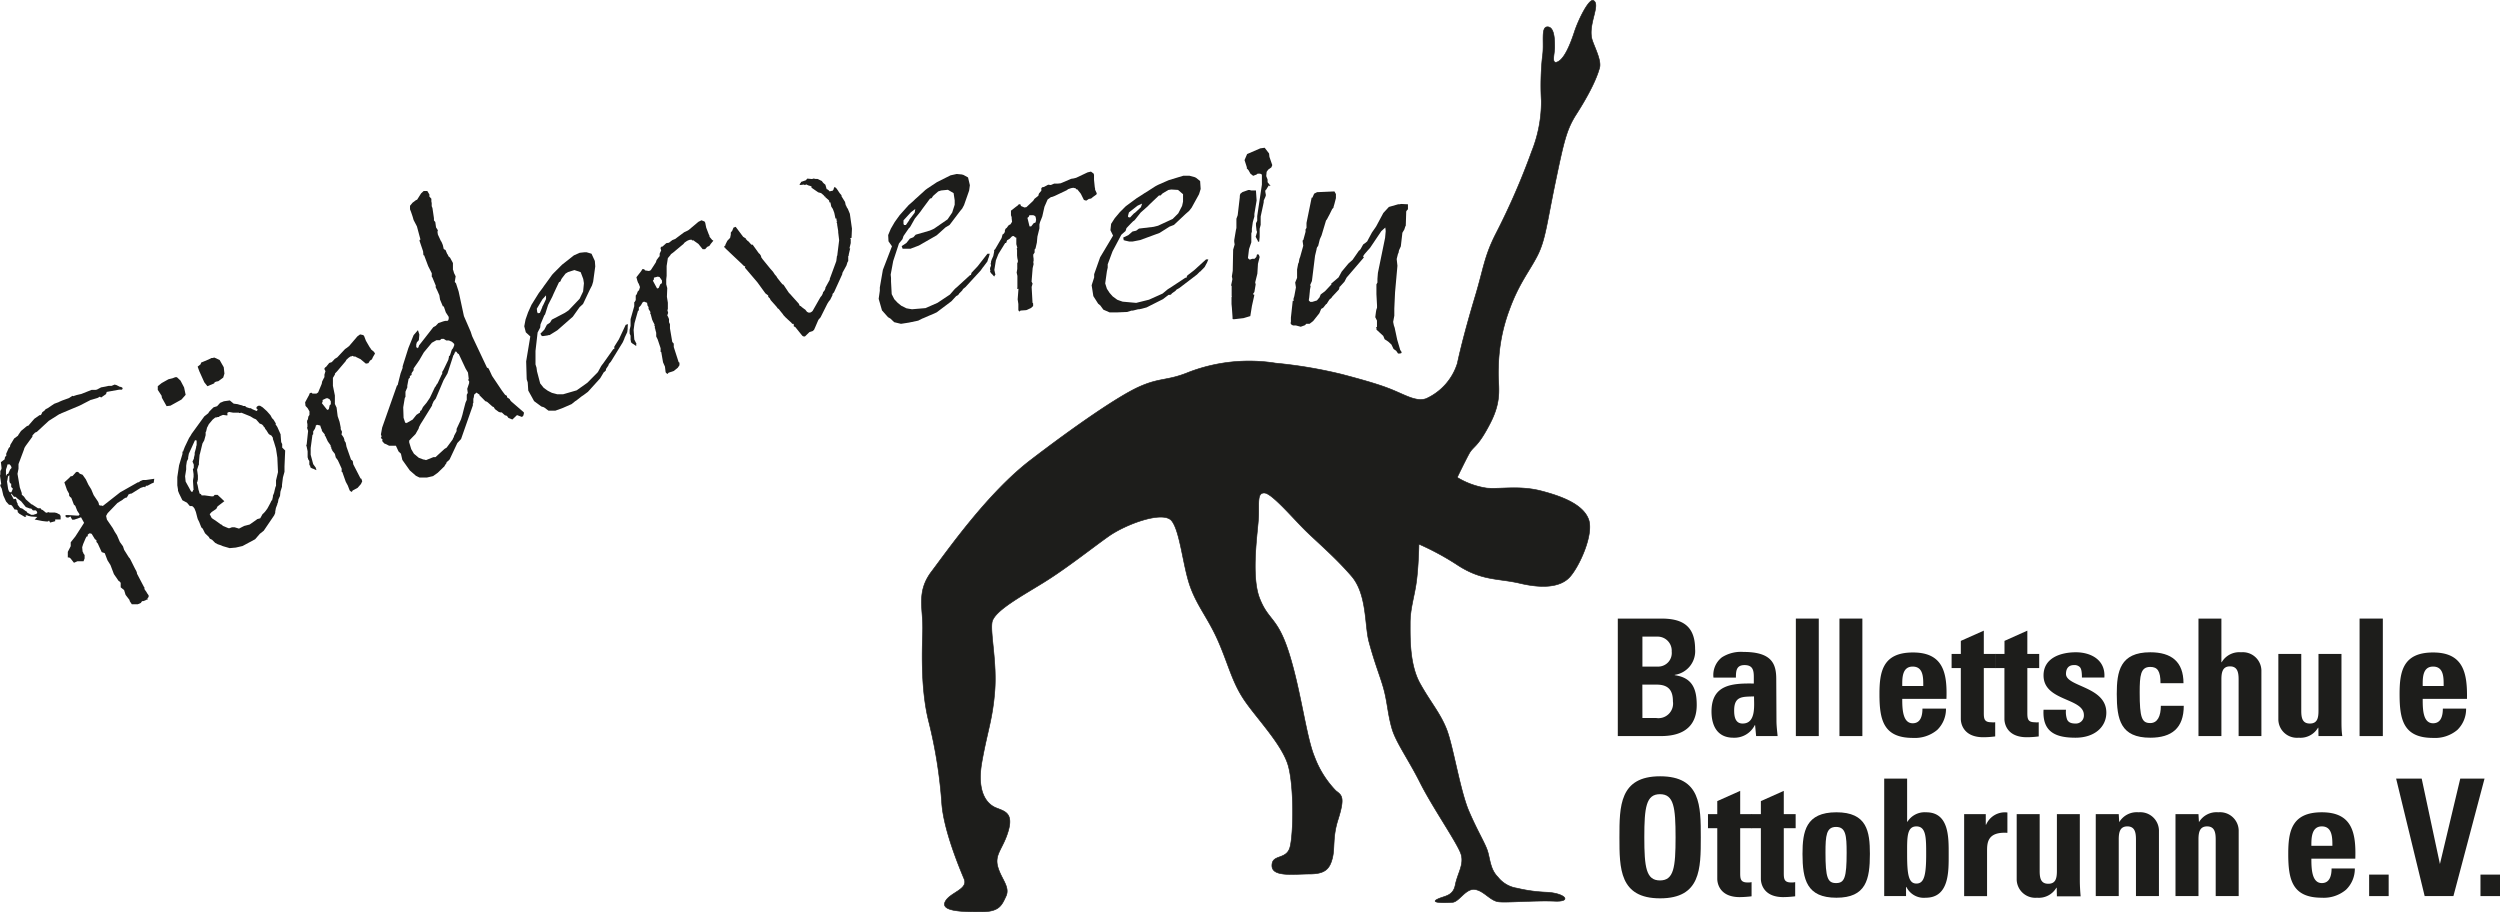 <svg id="Ebene_1" data-name="Ebene 1" xmlns="http://www.w3.org/2000/svg" viewBox="0 0 368.71 134.52"><defs><style>.cls-1,.cls-2{fill:#1d1d1b;}.cls-1{stroke:#1d1d1b;stroke-miterlimit:3.86;stroke-width:0.09px;}</style></defs><path class="cls-1" d="M214.93,70.35a11.68,11.68,0,0,0,4.36,1.57c2.08.16,4.87-.4,8,.41s6.18,2,7,4.19-1.38,7-2.79,8.53-4.1,1.67-7.32.91-5.56-.34-9.15-2.65a39.36,39.36,0,0,0-5.76-3.13s-.06,3.34-.38,5.62c-.28,2.07-.91,3.89-.91,6s-.11,6.13,1.46,8.94,2.92,4.28,3.89,6.69,2,9.07,3.31,12.13,2.44,4.79,2.79,6,.4,2.63,1.48,3.71a4.4,4.4,0,0,0,2.82,1.65,22.17,22.17,0,0,0,4.38.6c2.73.14,3.8,1.42,1.23,1.32-3-.13-7.12.25-8.35.09s-2.22-1.71-3.54-1.82-2.25,1.82-3.22,1.9-3.36.13-2.3-.43,2.36-.41,2.7-2.14,1.33-3,.84-4.55-4.22-6.93-6-10.48-3.61-6-4.2-8.09-.65-3.7-1.14-5.59-1.27-3.6-2.23-7.15c-.65-2.39-.26-7-2.57-9.68s-4.89-4.87-6.7-6.63-5-5.55-6.12-5.63-.81,1.41-.89,3.47-1.17,8.68.16,12.07,2.65,2.68,4.38,8.23,2.51,12.29,3.71,15.13a14.47,14.47,0,0,0,3.14,5c.87.69,1.41.87.33,4.28-.84,2.65-.43,4.14-.84,5.71s-1.08,2.3-3.38,2.3-5.53.49-5.53-1.24,2.14-.79,2.66-2.71.62-9-.27-12.07-4.61-6.91-6.42-9.56-2.33-5.14-3.82-8.6-3.11-5.2-4.19-8.18-1.49-8.15-2.74-9.72-6.79.49-9.34,2.3-6.09,4.63-9.39,6.69-7.52,4.3-7.77,6,.73,5.85.41,10.07-1.08,5.88-1.9,10.48.82,6.26,2.06,6.77,2.6.73,1.84,3.38-2.06,3.44-1.57,5.28,1.87,3,1.22,4.39-1,2.3-3.71,2.3-5.93-.06-5.28-1.46,3.47-1.82,2.81-3.39-3.05-7.28-3.3-11.23a69.55,69.55,0,0,0-1.92-12c-1.14-4.53-1-9.91-.89-13.29s-1-5.77,1.32-8.83,8.24-11.56,14.6-16.43,12.88-9.4,16-10.8,4.14-.84,7.36-2.17a24.87,24.87,0,0,1,12.78-1.32A67.83,67.83,0,0,1,198,55.16c2.14.57,4.82,1.29,6.68,2,2.41.9,4.06,2.08,5.63,1.57a8.47,8.47,0,0,0,4.63-5.22c.49-2.3,1.39-5.77,2.63-9.89s1.33-5.87,3.06-9.25a103.8,103.8,0,0,0,5.28-12.13,19.68,19.68,0,0,0,1.41-7.44,40.9,40.9,0,0,1,.16-6.53c.32-1.89-.3-4.38.75-4.38s1.06,2,1.06,3-.54,2.59.43,2.16,1.82-2.41,2.47-4.39S234.37-.31,235,0c1.15.58-.9,3.62-.16,5.86.39,1.18,1.4,3.06,1.06,4.13-.14.45-.65,2.47-3.45,6.84-1.41,2.21-1.81,4-3.06,10s-1.46,8.45-2.62,10.75-2.74,4.12-4.15,8A25.41,25.41,0,0,0,221,54.16c-.16,2.63.7,4.47-1.21,8.18s-2.47,3.3-3.14,4.54-1.74,3.47-1.74,3.47Z" transform="translate(0 0.07)"/><path class="cls-2" d="M238.6,108.49V91.16H245c2.75,0,5,.79,5,4.49a3.53,3.53,0,0,1-3,3.81v.05c2.57.36,3.24,2,3.24,4.39,0,4.39-3.81,4.59-5.35,4.59Zm3.63-10.25h2.42a2,2,0,0,0,1.9-2.21,2.08,2.08,0,0,0-2.09-2.21h-2.23Zm0,7.58h2a2.16,2.16,0,0,0,2.5-2.45c0-1.53-.58-2.47-2.4-2.47h-2.11Z" transform="translate(0 0.07)"/><path class="cls-2" d="M262,106.23c0,.75.1,1.51.17,2.26H259l-.15-1.61h-.05a3.35,3.35,0,0,1-3.16,1.85c-2.35,0-3.22-1.75-3.22-3.87,0-4,3.1-4.17,6.24-4.12V99.8c0-1-.14-1.78-1.37-1.78s-1.27.89-1.27,1.85h-3.31a3.3,3.3,0,0,1,1.25-3,5.22,5.22,0,0,1,3.17-.79c4.29,0,4.84,1.85,4.84,4.05Zm-6.24-1.51c0,.86.15,1.92,1.25,1.92,2,0,1.68-2.69,1.68-4C257,102.7,255.76,102.56,255.76,104.72Z" transform="translate(0 0.07)"/><path class="cls-2" d="M268.24,91.16v17.33h-3.38V91.16Z" transform="translate(0 0.07)"/><path class="cls-2" d="M274.67,91.16v17.33h-3.38V91.16Z" transform="translate(0 0.07)"/><path class="cls-2" d="M280.55,103c0,1.44.05,3.6,1.54,3.6,1.2,0,1.44-1.15,1.44-2.16H287a4.28,4.28,0,0,1-1.29,3.14,5.13,5.13,0,0,1-3.58,1.18c-4.37,0-4.94-2.67-4.94-6.46,0-3.31.48-6.14,4.94-6.14s5.07,3,4.94,6.84Zm3.1-1.9c0-1.17.05-2.86-1.56-2.86s-1.54,1.83-1.54,2.86Z" transform="translate(0 0.07)"/><path class="cls-2" d="M287.83,96.37h1.36V94.45l3.39-1.51v3.43h1.75v2.09h-1.75v6.48c0,.91,0,1.51,1.08,1.51a2.28,2.28,0,0,0,.6,0v2.09a13.6,13.6,0,0,1-1.75.12c-2.93,0-3.32-2-3.32-2.69V98.46h-1.36Z" transform="translate(0 0.07)"/><path class="cls-2" d="M294.26,96.37h1.37V94.45L299,92.94v3.43h1.75v2.09H299v6.48c0,.91,0,1.51,1.08,1.51a2.24,2.24,0,0,0,.6,0v2.09a13.46,13.46,0,0,1-1.75.12c-2.93,0-3.31-2-3.31-2.69V98.46h-1.37Z" transform="translate(0 0.07)"/><path class="cls-2" d="M304.7,104.6a3.32,3.32,0,0,0,.17,1.46c.19.39.55.58,1.22.58a1.18,1.18,0,0,0,1.25-1.25c0-2.57-5.95-2-5.95-5.85,0-2.62,2.59-3.41,4.77-3.41s4.39,1.1,4.2,3.72h-3.31c0-.84-.09-1.35-.34-1.56a1.11,1.11,0,0,0-.86-.27c-.74,0-1.15.48-1.15,1.3,0,1.92,5.95,1.82,5.95,5.71,0,2.11-1.73,3.7-4.54,3.7s-4.92-.75-4.72-4.13Z" transform="translate(0 0.07)"/><path class="cls-2" d="M318.64,100.69c0-1.8-.45-2.4-1.51-2.4-1.44,0-1.56,1.27-1.56,3.79,0,3.7.31,4.49,1.56,4.49,1.06,0,1.56-1,1.56-2.55h3.38c0,3.29-1.77,4.71-4.94,4.71-4.37,0-4.94-2.67-4.94-6.46,0-3.31.48-6.14,4.94-6.14,3.12,0,4.9,1.39,4.9,4.56Z" transform="translate(0 0.07)"/><path class="cls-2" d="M330.16,108.49v-8.36c0-1.07-.19-1.92-1.27-1.92s-1.27.85-1.27,1.92v8.36h-3.38V91.16h3.38v6.43h.05a3,3,0,0,1,2.85-1.46,2.75,2.75,0,0,1,3,2.64v9.72Z" transform="translate(0 0.07)"/><path class="cls-2" d="M341.92,107.26h-.05a3,3,0,0,1-2.85,1.47,2.74,2.74,0,0,1-3-2.64V96.37h3.38v8.4c0,1.08.19,1.87,1.27,1.87s1.27-.79,1.27-1.87v-8.4h3.39v9.72c0,.79,0,1.61.12,2.4h-3.51Z" transform="translate(0 0.07)"/><path class="cls-2" d="M351.43,91.16v17.33H348V91.16Z" transform="translate(0 0.07)"/><path class="cls-2" d="M357.31,103c0,1.44,0,3.6,1.53,3.6,1.2,0,1.44-1.15,1.44-2.16h3.43a4.28,4.28,0,0,1-1.29,3.14,5.1,5.1,0,0,1-3.58,1.18c-4.37,0-4.94-2.67-4.94-6.46,0-3.31.48-6.14,4.94-6.14s5.07,3,5,6.84Zm3.09-1.9c0-1.17.05-2.86-1.56-2.86s-1.53,1.83-1.53,2.86Z" transform="translate(0 0.07)"/><path class="cls-2" d="M238.84,123.42c0-4.58,0-9,6-9s6,4.37,6,9,0,9-6,9S238.84,128,238.84,123.42Zm8.28,0c0-4.44-.26-6.36-2.3-6.36s-2.31,1.92-2.31,6.36.27,6.36,2.31,6.36S247.12,127.86,247.12,123.42Z" transform="translate(0 0.07)"/><path class="cls-2" d="M251.9,120h1.37v-1.92l3.38-1.51V120h1.75v2.08h-1.75v6.49c0,.91,0,1.51,1.08,1.51a2.24,2.24,0,0,0,.6-.05v2.09a15.54,15.54,0,0,1-1.75.12c-2.93,0-3.31-2-3.31-2.69v-7.47H251.9Z" transform="translate(0 0.07)"/><path class="cls-2" d="M258.33,120h1.37v-1.92l3.38-1.51V120h1.75v2.08h-1.75v6.49c0,.91,0,1.51,1.08,1.51a2.24,2.24,0,0,0,.6-.05v2.09a15.35,15.35,0,0,1-1.75.12c-2.93,0-3.31-2-3.31-2.69v-7.47h-1.37Z" transform="translate(0 0.07)"/><path class="cls-2" d="M265.84,125.87c0-3.31.48-6.14,5-6.14s4.94,2.83,4.94,6.14c0,3.79-.57,6.46-4.94,6.46S265.84,129.66,265.84,125.87Zm6.51-.19c0-2.52-.12-3.79-1.56-3.79s-1.56,1.27-1.56,3.79c0,3.69.31,4.49,1.56,4.49S272.35,129.37,272.35,125.68Z" transform="translate(0 0.07)"/><path class="cls-2" d="M277.89,114.76h3.38v6.36h.05a3,3,0,0,1,2.76-1.39c3.41,0,3.32,3.77,3.32,6.21s.11,6.39-3.39,6.39a2.86,2.86,0,0,1-2.85-1.59h-.05v1.35h-3.22Zm6.19,11.16c0-2.42,0-4.11-1.44-4.11s-1.37,1.69-1.37,4.11c0,3,.22,4.32,1.37,4.32S284.08,129,284.08,125.92Z" transform="translate(0 0.07)"/><path class="cls-2" d="M292.87,120v1.56h.05a3,3,0,0,1,3.14-1.8v3c-3-.19-3,1.54-3,2.74v6.6h-3.38V120Z" transform="translate(0 0.07)"/><path class="cls-2" d="M303.33,130.86h-.05a3,3,0,0,1-2.85,1.47,2.75,2.75,0,0,1-3-2.64V120h3.39v8.4c0,1.08.19,1.87,1.27,1.87s1.27-.79,1.27-1.87V120h3.38v9.72c0,.79.05,1.6.12,2.4h-3.5Z" transform="translate(0 0.07)"/><path class="cls-2" d="M312.55,121.19h0a3,3,0,0,1,2.86-1.46,2.75,2.75,0,0,1,3,2.64v9.72h-3.39v-8.36c0-1.07-.19-1.92-1.27-1.92s-1.27.85-1.27,1.92v8.36h-3.39V120h3.39Z" transform="translate(0 0.07)"/><path class="cls-2" d="M324.31,121.19h0a3,3,0,0,1,2.86-1.46,2.75,2.75,0,0,1,3,2.64v9.72h-3.39v-8.36c0-1.07-.19-1.92-1.27-1.92s-1.27.85-1.27,1.92v8.36h-3.39V120h3.39Z" transform="translate(0 0.07)"/><path class="cls-2" d="M340.89,126.57c0,1.44.05,3.6,1.54,3.6,1.2,0,1.44-1.16,1.44-2.16h3.43a4.29,4.29,0,0,1-1.3,3.14,5.09,5.09,0,0,1-3.57,1.18c-4.37,0-4.95-2.67-4.95-6.46,0-3.31.48-6.14,4.95-6.14s5.06,3,4.94,6.84Zm3.1-1.9c0-1.17,0-2.86-1.56-2.86s-1.54,1.83-1.54,2.86Z" transform="translate(0 0.07)"/><path class="cls-2" d="M352.29,128.92v3.17h-2.88v-3.17Z" transform="translate(0 0.07)"/><path class="cls-2" d="M353.39,114.76h3.77l2.69,12.6h0l3-12.6h3.58l-4.59,17.33h-4.24Z" transform="translate(0 0.07)"/><path class="cls-2" d="M368.71,128.92v3.17h-2.88v-3.17Z" transform="translate(0 0.07)"/><path class="cls-2" d="M15.64,58.05l-.73.51-.18-.13-.34.19-.67.2-.23.07-.07,0-1.65.85L8.94,60.93,8.87,61h-.1L7.19,62,5.46,63.6l-.18.1-.08,0-.32.34-.1.12,0,.17,0,0-1,1.37L3.6,66l-.08.27-.79,2.1,0,.69-.15.75.34,2,.29.84,0,.15,0,.08.23.21.09.07.3.44.83.72h.07L5,74.5l.6.39.24,0,.15,0,.09.17.23.1.49.4.39-.1.09.06h.28l.53,0,.2.06.06,0,.31.16.16.08.12.21v.51l-.54,0-.26,0,0,.26L7.39,77l-.16-.3-.15.14-.26,0-.59-.07-1.12-.22.4-.38-.91-.06L4.13,76,4,75.93l-.13,0H3.78l0,.06.11.11-.23.07-.83-.49-.25-.26.06-.09-.09-.17-.15-.08H2.16l-.33-.49-.13-.15-.2-.06H1.33l-.44-.49L.49,73,.26,72,.05,71.6l0-.19.13-.07L0,70.08l.05-.2,0-.24,0-.24.09-.16.08-.15v-.22l-.09-.78.55-.41.05-.31L1,67H.87l.06-.19L1.29,66l.11-.11.08-.05,0-.13.06-.2.55-.91.56-.41.08-.16.37-.54L4,62.74l.15,0,.92-1.05.76-.53H6L6.12,61l.12-.28.32-.23.17-.21L7,60.15l1-.67.65-.24.13-.07L9.17,59l1-.36.53-.34.09.06.52-.17.69-.16,1.51-.6.15,0h.22l.24,0,.19-.05.6-.32.61-.11.5-.11h.43l.45-.19.27.07.53.27.13,0,.16.08.11.1-.1.23,0,0-.16,0-.28,0-1.82.33ZM1,68.84.94,69l-.06.2,0,.87L1,70v-.17l.09,0h.11l.3-.67.21-.22-.07-.24-.05-.08-.16-.2-.32,0Zm.18,1.35-.09.55-.06.19.17,1.13.12.32.14.15.13,0,.09,0L1.9,72l-.25-.25,0-.48L1.5,71.2l-.05-.08-.07-.24V70.6l0-.59Zm3.42,4.74-.18,0-.61-.22-.69-.84-.56-.42-.25-.25-.17,0H2.07l-.32-.39-.11-.1,0,.15.38.69.3-.06.09.17.06.31.14.25,0,.15.36.47.33.1.47.35.16.08.09.17.47.25.09.06.37,0,.28-.1.08,0,.19-.16-.07-.23-.14-.15-.13,0-.3,0Zm18.07-3.81-.28.1-.64.35h-.22l-.14.24-.12-.1-.52.17-1.36.85-.13,0-.17.1-.05-.09-.35.58-.13,0-.22.12-.12.07-.11.11-.79.49-1.45,1.51-.22.4.12.54.86,1.26.23.42.07.13.32.49.43,1,.46.64.17.52L19,82.13l.14.15.16.3.57,1.14.11.21.12.21.1.28v.11l1.05,2,.05,0,0,.15v.11l.07.13,0,0,.23.32.09.17.23.32,0,.24-.17.21,0,.24-.09-.07-.26.14-.28.1-.09,0-.08,0-.19.27-.45.19-.87,0-.3-.45-.05-.2-.21-.27-.36-.47-.22-.71-.5-.4,0-.67-.16-.19-.15-.09-.69-1-.51-1.34-.44-.7-.4-1.05L15,81.36l-.59-1.29-.14-.15-.05-.08,0-.24-.09-.06L14,79.45l-.48-.79,0,0-.19-.06-.16,0-.23.18V79L13,79l-.24.07-.16.31-.34.8-.06.2-.08.26,0,0,.06.63.12.22,0,.06.18.24,0,.15,0,.35-.16.42-.91,0-.5.22-.52-.66-.18-.12-.13,0H10v-.83l.43-.84,0-.57.69-.87,1.28-2-.45-.82-1,.35,0,0-.15,0-.16,0-.25-.47-.3.16-.24,0-.18-.13,0-.24.15,0,.18,0,1.27.08.15,0,.08,0h.11l.13-.18-.35-.53-.29-.74-.2-.16-.38-1-.21-.17L10.19,73V72.9l0-.15-.31-.56-.39-1.12.74-.68.17-.2.3-.06.38-.42.1-.12.13-.07.13,0,.16.08.16.19.42.16.48.68.38.8.41.66.36.86.67,1,.1.28v.11l.14.15.24,0,.2.06.23-.18,2.33-1.83,2.63-1.49.13,0,.19-.16.41-.17.26,0,.18,0,1.23-.18Z" transform="translate(0 0.07)"/><path class="cls-2" d="M27.15,57.07l.23,1.09-.62.7-1.62.9-.57.07-.69-1.23-.05-.31-.56-.86v-.55l.58-.46,1-.56.59-.14.41-.16.24,0,.53.5Zm14.32,8.06.15.3v.33l0,.18,0,0,.44.43-.1,2.35,0,.13,0,.27v.39l-.23.83-.14,1.11,0,.26-.23.73-.06.63-.23.5-.08.48-.07.09v.11l-.23.61-.1.55,0,.17-.15.35L38.9,78.2l-.58.46-.69.8-1.86,1-1,.23-.9.08-1-.29-.29-.13-.46-.15L31.74,80l-.47-.47L31,79.4l-.09-.07-.11-.21-.56-.54-.35-.69-.2-.18-.32-.82-.2-.39-.07-.24-.21-.82-.2-.5-.18-.24-.17-.13H28l-.42-.5-.68-.36-.49-1-.16-.41,0-.18-.1-.61V70.29l.26-1.73.5-1.68v-.33l.13-.07,0-.08.21-.55.63-1.32.22-.33.17-.3,1.86-2.56.58-.46.15-.24.32-.33L31.5,60l.52-.16.45-.5.55-.23.87-.12.57.47.59.08.33.1.3.07.22.1.24,0,.2.17.46.15.18,0,.24.15.63.27.17-.19-.19-.18V60.1l0-.13.15-.13.13-.07.24,0,.39.24.62.56.53.6.23.43.22.22.35.58-.06.09.27.41L41.39,64l0,.13Zm-12.71-.28-.91,2-.1.55,0,.19-.19.38-.1.65v.28l0,.13,0,.14-.16,1,.08.78.82,1.49h.22l.06-.2-.06,0,.13-.06-.08-1.22v-.22l.08-.48,0-.05,0-.36-.1-.72.13-.18v-.5L28.39,68l.21-.44,0-.13.11-.44v-.28l.21-.77v-.11l.08-.26v-.11l0-.17,0-.24,0-.15Zm9.88-2.32-.35-.14-.53-.61,0,0-.35-.15-.49-.3-1.31-.53-.31.05-.08-.06-.63,0-.14,0-.08,0-.55-.1-.24.07-.06.2.05.19-.09.05-.59-.08-.5.2-.11.11-.15,0-.24.07-.13,0-.39.31-.57.68-.11.22-.11.22-.06.09,0,.05-.12.5-.07.09,0,.45-.21.77-.26.46-.35,1.44-.08.27,0,.08-.09,1,0,.18,0,.15-.06.09-.21.66.12.87,0,.56-.09.38-.06.08.12.44.13.69.05.09.09.39.22.11.09.17.3,0,.14,0,1,.14.28,0,0,0,.11-.11.1-.11.42,0,1,.94-1,.76-.19.37-.69.47-.28.31.29.56.17.13.42.27.71.52.22.1.13.15.83.34.15,0,.37-.14.37,0,.66.2L36,77.5l.82-.21.93-.65.19-.15.44-.12.34-.61.15-.13.21-.22.2-.27.13-.17.14-.25.28-.52.08-.16.13-.28.09-.05.12-.5,0-.17.17-.42.1-.44.11-.44.08-.15,0-.35,0-.28,0-.18L41,69.56l-.09-2,0-.09-.09-.61-.12-.76-.3-1-.15-.41V64.5l-.22-.33L39.71,64l-.11-.11-.31-.5-.16-.19L39,62.92h-.11l0-.13ZM33,54.09l.1.94-.18.59-.72.53,0,0-.35.07-.21.11-.05.14-1,.42-.46-.58-.74-1.64L29.15,54l.43-.34.09-.26,1.08-.45.44-.22.17,0,.24-.07.79.36Z" transform="translate(0 0.07)"/><path class="cls-2" d="M55.31,52.07l-.3.51-.16.35-.29.19-.18.3-.07.08-.35.06-.79-.66-.62-.3-.15-.09h-.22L52,52.41l-.18.08h-.11l-.28.19-.34.31-.12.22-1.28,1.51-.29.3,0,.13-.3.51v1.18l.29,1.42,0,.53v.37l0,.35.25.53.16,1.27.28.83.17.84v.11l0,.13.19.39-.06.35,0,.09.11.11.21.33.1.33v.11l.19.29.11.59.67,1.9.25.2.08.5,1.07,2.08.13.05.12.38-.19.4-.49.56-.73.39-.12.21-.21-.11-.11-.11-.28-.73L51,71l-.52-1.47-.09,0,0-.2,0-.09,0,0,0-.2-.57-1.24-.3-.4-.13-.53L49,66.38v-.11l-.08-.06L48.85,66l0-.17-.08-.07-.09,0,.11-.11-.29-.4L48.33,65,48,64.28l-.1-.11,0-.17-.36-.43-.08-.17,0-.09-.1-.22-.14-.42-.09,0-.3-.08h-.11l-.16.13,0,.13-.12.32-.25.39,0,.41-.11.11L45.82,66l0,1,.37,1.38.44.61-.07.08.09.07,0,.13-.41-.19L46,69l-.24-.16,0-.2-.08-.06-.06-.14,0-.15v-.37l-.19-.29v-.11l-.06-.13,0-.31v-.59l-.13-.63-.08-.29.07-.08.21-2L45.28,63l.06-.08,0-.13,0-.13v-.11l0-.07-.05-.24,0-.26.12-.21.07-.41.16-.24,0-.07,0-.45-.27-.47-.1-.11-.21-.22L45,59.27l.46-.86.12-.21.09-.26.18-.08.13,0,.1.12h.59l.25-.17.53-1.27.06-.34.25-.5.09-.15v-.11l0-.26.15-.5-.17-.35.12-.21.13-.07.48-.59.37-.12.36-.38.07-.09,0,0,.38-.23,1.15-1.23.28-.19.32-.25,1.22-1.43.4-.29.47.1.13.16.26.68.54.93.15.2.06.13.45.39Zm-6.88,6.69,0-.09h-.32l-.53.25v.26l-.11.21.79,1,.23-.1.14-.61.16-.12,0-.13,0-.16,0-.15-.2-.33Z" transform="translate(0 0.07)"/><path class="cls-2" d="M56.41,64.73l-.25-.21.1-.15,0-.13,0,0L56.18,64l.18-1,2.2-6.25h.11l0-.12L59.08,55l.3-.81,0-.22.09-.3.76-2.41L61,49.36l.64-.74.21.65-.08.83-.29.32-.09.3,0,.39.18.19,0,0,.05-.12.09,0,.09-.3,2.11-2.7.35-.19.4-.42.74-.25.29-.07.22,0,.09,0,.12-.1.06-.23v-.16l0-.09L65.75,46l-.3-.88-.13,0-.42-1-.1-.64L64.59,43l-.06-.14-.32-.66.07,0v-.11l-.52-1.26-.08-.07,0-.07,0-.46-.53-1.05-.6-1.6h-.1L62.4,37l-.52-1.53v-.15l.13-.06-.52-1.94L61,32.38l-.15-.52-.22-.65-.16-.41v-.52l.39-.47.2-.14.28-.22.18-.07.58-.92.38-.36.54,0,.31.51,0,.32.29.31,0,.4.05.24v.26l0,.2.11.27L64,32.11l0,.24,0,.09.2.24.11.79.27.42-.06.23.06.4.43.93.11.16.19.46.13.58.14.09.13.06.24.58.1.12.09.23.24.21.42.78,0,.46,0,.51.07.18.09.33.24.48-.13.84.18.19.39,1.21.78,3.63,1,2.31.21.65,2.21,4.68h.15l.17.29.41.89,1.47,2.19.45.6.28.16,0,.2.43.29,0,.09.2.24,1.86,1.61,0,.2-.09.3-.19.18H77l-.75-.28-.68.65L75,61.58l-.24-.32-.3-.09L74,60.75l-.2,0-.23-.06-.23-.17L73,60.27l-.18-.3-.19-.08-.73-.65-.21-.12-.09,0-.36-.37-.53-.53v-.1l0,0L70.51,58l-.23-.17-.35.3-.05.39-.07.23v.16l0,.39,0,.06-.07.08,0,.28L69.29,61,68,64.68l-.55.59-1.13,2.4-.07.09-.19.18-.16.12-.06.12,0,.07-.17.22-.16.28-.11.09-.83.81-.7.5-.91.21-1.09,0-.53-.26-.9-.79-1.1-1.55-.21-.92-.35-.33-.39-.84-1,0-.4-.21-.32-.13-.3-.35Zm3.51-2.47,0,.09.94-.54.56-.7.41-.27.07,0,.08-.3.17-.11.23-.47.53-.63.49-.73.74-1.56.14-.16.08-.19.18-.23.47-1,.08-.19.13-.21,0-.07,0-.17,0-.06.07-.08.15-.27L66.12,53l.09-.41v-.15l.14-.06.23-.72.05-.13.1-.15.08-.08.18-.44,0-.2-.19-.19-.16-.14-.19-.08-.25-.11h-.11l-.28,0-.36-.23-.35,0L65,50l-.12.1-.51,0-.68.38L62.51,51.9l-.68,1.17L61,54.27v.26l-.3.44v.26l-.16.12-.09,0,0,.12v.16l-.19.18-.19,1v.26l-.11.25-.16.38v.53l0,.24-.1.15L59.47,60l.05,1.55.25.75Zm1.13,4.59.72.6.67.25.09,0,.3.09,1.09-.44.31,0,1.34-1.22.3-.18.88-1.19.08-.2.12-.2v-.11l.39-.74,0-.06v-.26L68,61.76l.2-.66.1-.41.06-.24.29-1.11.16-.38-.07,0,.1,0,0-.13,0-.22,0-.46.15-.27-.08-.6.28-.85,0-.2,0-.09L69,55.94l.14-.06-.12-1-.35-.59-1-2.13-.21-.13-.15-.25-.16.11,0-.19h-.05l0,.18-.16.38-.08.08-.11.36L66,55l-.58,1-1.16,2.73-.31.39-.22.5v.11L62.33,62l-.32.5-.06.13-.15.27-.06.24-.46.81-.52.53-.41.43v.26l.3,1Z" transform="translate(0 0.07)"/><path class="cls-2" d="M92.57,48.21l0,.22-.06.48-.42.9,0,.06-.24.54L90.1,53.26l-.3.35-.08.23-.35.52,0,.17-.11.13-.08.08-.13.09-.53.89-1.81,2-.62.46-.3.2-.12.09L85,59l-.17.1-.53.43-1.3.57-1.1.4-1,0L80.23,60l-.39-.12-1.07-.79-.86-1.56-.08-1.21-.15-.46-.08-2.63.61-3.68-.66-.61-.23-.89.19-1L77.88,46l.51-1.13,1.08-1.73.61-.81.17-.26.11-.14.92-1.27.14-.2.27-.29,1.2-1.2,1.75-1.38.86-.38.74-.08.26,0,.74.22.49,1.07.06.8-.31,2.25-.17.56-.13.25-.19.37-1,2.11-.51.47-1,1.41-2.28,2-1,.62-.13.09-.14,0-.18.05-.59.09-.25,0-.21-.34.58-.6.38-.73.46-.31.27-.44,1.92-1,.55-.37L85.48,44,86,42.92l.12-1.22-.1-.63-.38-1-.92-.31-.93.29-.38.23-.47.61-.14.2-.15.35-.21.12-.43.91-.39.84-.15.35-.25.49-.38.74-.38,1.2-.08.23-.11.13-.2.48-.35.83-.05.48-.38.73-.31,2.71,0,2,.15.47.07.54.47,1.79.52.65.6.43.61.31.61.16.17.05h.31l.56,0,2-.58,1.58-1.12,1.55-1.57.48-.88.14-.2.11-.13,1.55-2.19.14,0,0-.1,0-.26.68-1.08,1-2.13.33-.11ZM80,44.07l-.83,1.39.06.5.1.17.29-.05.35-.83,0-.06.16-.3.4-.85,0-.55Z" transform="translate(0 0.07)"/><path class="cls-2" d="M105.21,35.43l-.38.46-.21.31-.32.14-.23.26-.08.08h-.36L103,35.9l-.57-.4-.13-.12-.11,0-.11,0-.13-.12-.19.05-.1,0-.32.14-.38.26-.15.19-1.52,1.27-.34.25-.07.12-.38.46-.18,1.16,0,1.45-.06.52,0,.37v.36l.15.56-.05,1.28.14.87,0,.85,0,.11-.07.12.11.42-.11.33,0,.1.09.12.15.37,0,.34,0,.11.14.31v.61l.34,2,.22.25,0,.5.72,2.23.12.07,0,.39-.25.37-.58.47-.78.26-.15.19-.2-.15-.08-.12L98.07,54l-.28-.63-.27-1.54-.09,0v-.2l0-.09v-.25L97,50l-.22-.45,0-.54-.13-.47,0-.11-.07-.08,0-.19,0-.16-.07-.09-.09,0,.13-.09-.23-.44-.14-.31-.21-.8-.09-.13.06-.17-.29-.48,0-.18,0-.1L95.5,45l-.07-.44-.09,0-.29-.13-.11,0-.17.1-.07.12-.17.3-.31.34,0,.41-.13.09-.51,1.81-.13,1L93.55,50l.33.66-.08.08.07.08-.07.12-.37-.25-.18-.11-.2-.19v-.2L93,50.11l0-.14v-.16l0-.37-.14-.31,0-.11,0-.14v-.31L93,48l0-.65,0-.29L93,47l.54-1.91V44.5l.09-.07.06-.12.07-.12,0-.11,0-.06,0-.24,0-.26.15-.2.14-.39.2-.21,0,0,.14-.45-.19-.5-.09-.13L94,41.34l-.14-.52.6-.77.14-.19.14-.24.19,0,.12.06.08.13.59.09.26-.12.75-1.16.11-.34.33-.44.12-.13,0-.11,0-.26.22-.47-.1-.37.15-.2.14,0,.57-.51.39-.06.41-.32.09-.07h0l.41-.16,1.34-1,.31-.14.35-.19,1.44-1.21.45-.22.45.18.1.18.14.71.38,1,.11.22,0,.14.38.46Zm-7.9,5.45,0-.09L97,40.73l-.56.15,0,.26-.15.19.62,1.15.23-.07.25-.57.18-.1.06-.12v-.31L97.43,41Z" transform="translate(0 0.07)"/><path class="cls-2" d="M125.65,33.65,125.59,35l-.23.1.11.08,0,.6-.19.78.11,0-.21.89,0,.15-.08.12,0,.71-.11.17-.15.48-.61,1.12,0,.15-.1.22-1.13,2.48-.29.31.06,0,.06,0-.39.78-.2.24-.22.35-1,2-.32.37-.47,1.09-.17.38-.21.19-.47.15-.66.64h-.2l-.16-.07-.21-.25-.86-1.07-.22-.1,0-.1,0-.09,0-.1-.07-.08-.11,0-.1,0,0-.09-.62-.57-.12-.12-.19-.17-.31-.33-.08-.13-.41-.51-.2-.26-.17-.11-.15-.22-.89-1-.1-.23-.13-.12-.12-.13,0-.09,0-.1-.41-.31-1.19-1.64-1.84-2.16.06-.16-.22-.1-.25-.25L107,36.58l-.07-.14-.11,0,0-.19.17-.14V36l0,0,.28-.56.41-.43.1-.47v-.2l0-.11.08-.11.12-.13.2-.49.32-.12,1.1,1.47.41.26,0,.15.1,0,.08.14.17.11.45.5H111l.84,1.17.13.17.06,0,.22.35,0,.14.21.31,1.14,1.4L114,40l.29.44.2.21.15.26.47.6.14.17.14.17.16.07.79,1.18.32.33.07.09,1.09,1.21.11.28.22.1.07.09.41.31.12.07.27.34.22.11h.25l.18-.09.17-.14L121,43.76l.2-.24.14-.28.05-.21.24-.3.1-.26,0-.11.65-1.18,0-.15.13-.33.83-2.26.09-.72.07-.16,0-.11.26-2.09-.14-1.16V34l-.15-.91,0-.15-.1-.28.12-.13-.12-.07,0-.1v-.2l-.15,0-.18-.85-.21-.56-.23-.35-.13-.62-.14,0-.06-.29-.6-.52.08-.06-.15,0-.08-.14-.42-.36-.42-.11-1-.69,0-.19-.17-.06-.31-.09-.28-.14-.23.1-.11-.08-.49.06-.15,0,0-.1L118,27l.12-.13,0-.1.74-.26.2-.24.66.06.1,0,.08-.06.15,0,.21.05.3,0,.66.31.08.13.14.17.29.24.19.66.06,0,.17.11.13.12.06.09.48-.1.11-.17.06-.22.11-.17.24.2.22.3.14.22.15.22.26.3,0,.15.52.84.1.47.07.09.09.23.15.22.3.73Z" transform="translate(0 0.07)"/><path class="cls-2" d="M145.84,37.84l-.08.2-.14.46-.6.8-.05.05-.34.48-2.24,2.44-.36.29-.12.21-.44.44-.09.15-.13.12-.09.05-.14.07-.7.76L138.14,46l-.7.32-.33.13-.14.06-.75.33-.19.07-.61.31-1.38.29-1.16.18-1-.24-.55-.53-.36-.21-.89-1L129.59,44l.17-1.19,0-.49.45-2.59,1.34-3.48-.51-.73-.05-.92.39-.93.58-1,.72-1L134,30.19l.76-.67.22-.22.14-.12,1.16-1.05.18-.17.31-.23,1.42-.94,2-1,.91-.2.75.07.25.07.67.37.27,1.14-.11.8-.75,2.14-.28.52-.18.21-.26.33-1.41,1.86-.6.36-1.3,1.17-2.63,1.51-1.08.41-.14.06-.15,0-.19,0-.59,0-.25,0-.14-.38.69-.46.52-.65.51-.2.35-.38,2.1-.61.6-.27,2-1.38.68-1,.37-1.16,0-.65-.16-1.06-.84-.49-1,.1-.43.14-.58.51-.18.16-.21.32-.24.07-.6.81-.55.74-.22.32-.34.43-.52.64-.62,1.1-.12.2-.14.12-.29.42-.51.74-.15.46-.52.64-.85,2.59-.37,2,.05.49,0,.54.1,1.85.38.75.5.53.53.43.57.28.16.09.3.06.55.09,2-.17,1.77-.78,1.83-1.22.66-.76.17-.17.14-.11,2-1.83h.14v-.1l.08-.25.88-.93,1.46-1.87.34,0Zm-11.49-6.61-1.1,1.2,0,.49.07.19.29,0,.51-.74,0-.06.22-.27.56-.74.09-.55Z" transform="translate(0 0.07)"/><path class="cls-2" d="M161.7,28.62l-.49.35-.29.24-.34.06-.29.2-.09.05-.34-.1-.46-.92L159,28l-.1-.14-.1,0-.1-.05-.1-.14h-.19l-.1-.05-.34.06-.44.15-.19.15-1.79.85-.39.15L155,29l-.49.35-.47,1.08-.32,1.42-.19.49-.14.34-.09.34v.59L153,34.83l-.08.88-.19.83-.05.1-.09.09v.44l-.2.3v.1l0,.14.05.39,0,.34-.05.1.05.34-.14.59-.16,2,.15.29-.14.49.13,2.33.09.1,0,.39-.34.3-.67.3-.83.06-.2.15-.14-.2,0-.14,0-.78-.1-.68.12-1.56H150l.05-.2v-.14l0-.2,0-1.36-.11-.49.09-.54v-.48l0-.1,0-.1v-.19l.1-.15-.05-.1H150l.14,0-.1-.48L150,37.6v-.83l-.06-.15.1-.14-.15-.54v-.53l0-.44h-.1l-.24-.19-.1-.05-.19.05-.1.1-.24.25-.39.24-.14.4-.14,0-1,1.62-.37.93-.23,1.42.16.72-.1.05,0,.1-.09.1-.3-.34-.15-.14-.15-.24.05-.2-.05-.09V39.6l0-.15.14-.34-.05-.34.05-.1v-.15l.09-.29.24-.54.13-.63,0-.3.1,0,1-1.72.14-.53.1-.05.1-.1.09-.1,0-.1.05,0,0-.24.1-.25.19-.15.24-.34.24-.15.05,0,.24-.39-.06-.54,0-.14-.1-.29V31l.77-.6.2-.14.19-.2h.19l.1.09,0,.15.54.23.29-.05,1-.94.19-.29.44-.35.14-.1,0-.1.09-.24.34-.4v-.39l.19-.15h.15l.67-.35.39.05.49-.21.09,0H156l.44-.05,1.55-.66.34-.05.39-.1,1.69-.8.49-.11.39.29.06.19,0,.73.11,1.07.05.25v.14l.25.54Zm-9,3.29v-.1l-.3-.14h-.58l-.1.24-.19.15.31,1.26h.24l.39-.49.19-.05.1-.1,0-.15.05-.15-.05-.38Z" transform="translate(0 0.07)"/><path class="cls-2" d="M178,38.7l-.11.19-.22.42L177,40l-.05,0-.41.42-2.62,2-.4.22-.16.19-.51.36-.11.14-.15.09-.1,0-.15,0-.82.63-2.42,1.22-.74.2-.35.07-.15,0-.79.2-.2,0-.64.2-1.42.06-1.17,0-.91-.4-.45-.62-.32-.26-.71-1.12L161,42l.37-1.15,0-.48.88-2.49,1.91-3.2-.39-.8.1-.93.54-.84.74-.88.88-.88,1.64-1.21.86-.54.26-.18.15-.08,1.32-.85.21-.13.35-.18,1.55-.68,2.14-.65.93,0,.72.19.24.11.6.48.08,1.17-.24.77-1.1,2-.37.47-.21.18-.31.27-1.71,1.61-.65.25-1.47.93-2.85,1.05-1.13.22-.15,0h-.34l-.58-.13-.24-.07-.07-.39.75-.35.62-.54.54-.12.41-.31,2.17-.26.64-.16,2.16-1,.83-.83.56-1.09.14-.63V28.57l-.74-.63-1-.06-.44.07-.66.4-.21.13-.26.28-.24,0-.73.69-.67.64-.27.28-.41.36-.62.55-.79,1-.16.18-.15.09-.37.37-.62.65L166,34l-.62.55L164.08,37l-.71,1.91,0,.49-.12.53L163,41.73l.25.79.4.61.46.52.51.37.14.11.29.11.52.18,2,.18,1.89-.47,2-.9.77-.64.21-.13.15-.09,2.24-1.48H175v-.09l.11-.24,1-.77,1.76-1.6.34,0Zm-10.22-8.44-1.28,1-.13.48,0,.2.29.07.62-.65.05,0,.26-.23.68-.64.17-.53Z" transform="translate(0 0.07)"/><path class="cls-2" d="M184.64,45.05l-.24,1.5-1,.3-1.38.16-.15,0-.09-.06,0-.24-.1-1.43-.05-.5v-.09l0-.3v-.63l.07-.14h-.05l0-1.27,0-.14,0-.09-.08-.11.18-.86,0-.11-.07-.34.13-.83.06-3.12.22-.76-.06-.4v-.15l0-.1.25-1.49.07-.29,0-.29,0-1.08.19-.52.31-2.66,0-.2.07-.29.32-.26.87-.31.1,0h.09l.24.07.69,0,.1,1.48L185,31.48v.39l-.23.81-.14,1,0,.43-.08.24,0,1.32-.34,1L184.05,38l.23.21h.09l.31-.11.34,0,.27-.27.08-.33.16-.09.13.11.12.31-.25,1-.09,1.46-.32,1.29.07.3L185,43l-.17.23,0,.15.15,0,0,.15Zm2.58-17.66,0-.11h-.1l-.4.65h-.05l-.06.14v.14l.09.5-.07.24-.25.56,0,.24-.09.44-.36,1.67,0,1.23-.15.58,0,1.22-.07.68h-.19v-.1l-.33-.62.21-.71-.08-.21v0l-.08-.74,0-.14,0-.2.18-.37v-.68l.69-4.64,0-1,0-.25,0-.2-.09-.1-.19-.07-.2,0-.15,0-.16.13-.5.19-.41-.33-.25-.46-.18-.22-.09-.05,0-.2-.34-1.06.38-.89,1.94-.84.65-.09.65.85.05.49.42,1.22-.13.33-.47.34-.23.32-.06.63.2.51v.39l.43.54Z" transform="translate(0 0.07)"/><path class="cls-2" d="M206.67,51.9l.09.07-.27.1h-.3l-.27-.4-.39-.27-.32-.66-.47-.43-.53-.35-.2-.49-1-.92,0-.26-.09-.07.16-.07,0-.94-.25-.5.1-.77.06-.34.1-.28,0-.34L203,43.31l0-1.44.15-.27v-.55l.07-.88L204.28,35l.09-1-.06-.51-.59.53-1.66,2.47-.19.21-.19.21-.44.51-.21.31.12.17-2.49,2.9-.07.09-.3.58-.69.76-.06,0,0,.19-.09.23-.94,1h0l-.15.22-.29.24-.42.66-.06,0-.45.56-.28.15-.27.64-.92,1.16-.52.4-.49,0-.19.21-.63.23-.71-.19-.16,0-.1,0-.14,0-.23-.09-.16-.23.05-.24,0-.6.27-2.48.15,0-.05-.26.13-.42.24-1.29-.11-.72.28-.69,0-1.23.16-.86.09-.18.09-.53.11-.28.46-1.65-.1-.76.12-.12.32-1.18,0-.36.14-.22,0-.73.76-3.73.11,0,.26-.59.43-.22,2.56-.11.22.39v.6l-.22.85-.14.47,0,.1-.18.17-.4.81-.22.41-.16.31-.14.18-.66,2.2-.25.55-.25,1-.14.17-.08.19,0,.09-.24,1-.46,3.73-.26.59.07.17-.11.57,0,.11-.1,1-.05.29,0,.15.21.19.29,0,.69-.21.25-.3.12-.13.19-.46.63-.47.94-1,0-.19.06,0,1-.85.46-.85,1-1.2.6-.53,1-1.44V36.9l.2-.26.3-.54.08-.13.28-.19.3-.25.16-.31.54-1,.61-.88,1.07-2,.82-.89,1.36-.39.19,0,.26-.05,1,.05,0,.73-.19.21-.07.14v.2l-.06,1.87-.08.14-.13.42-.29.49-.23,2-.27.59-.07.38-.08.14-.19.76.11,1-.35,3.9-.11,2.41,0,.4,0,.65-.17.91.1.51.13.38.07.36.08.36.21,1,.45,1.53.19.28Z" transform="translate(0 0.07)"/></svg>